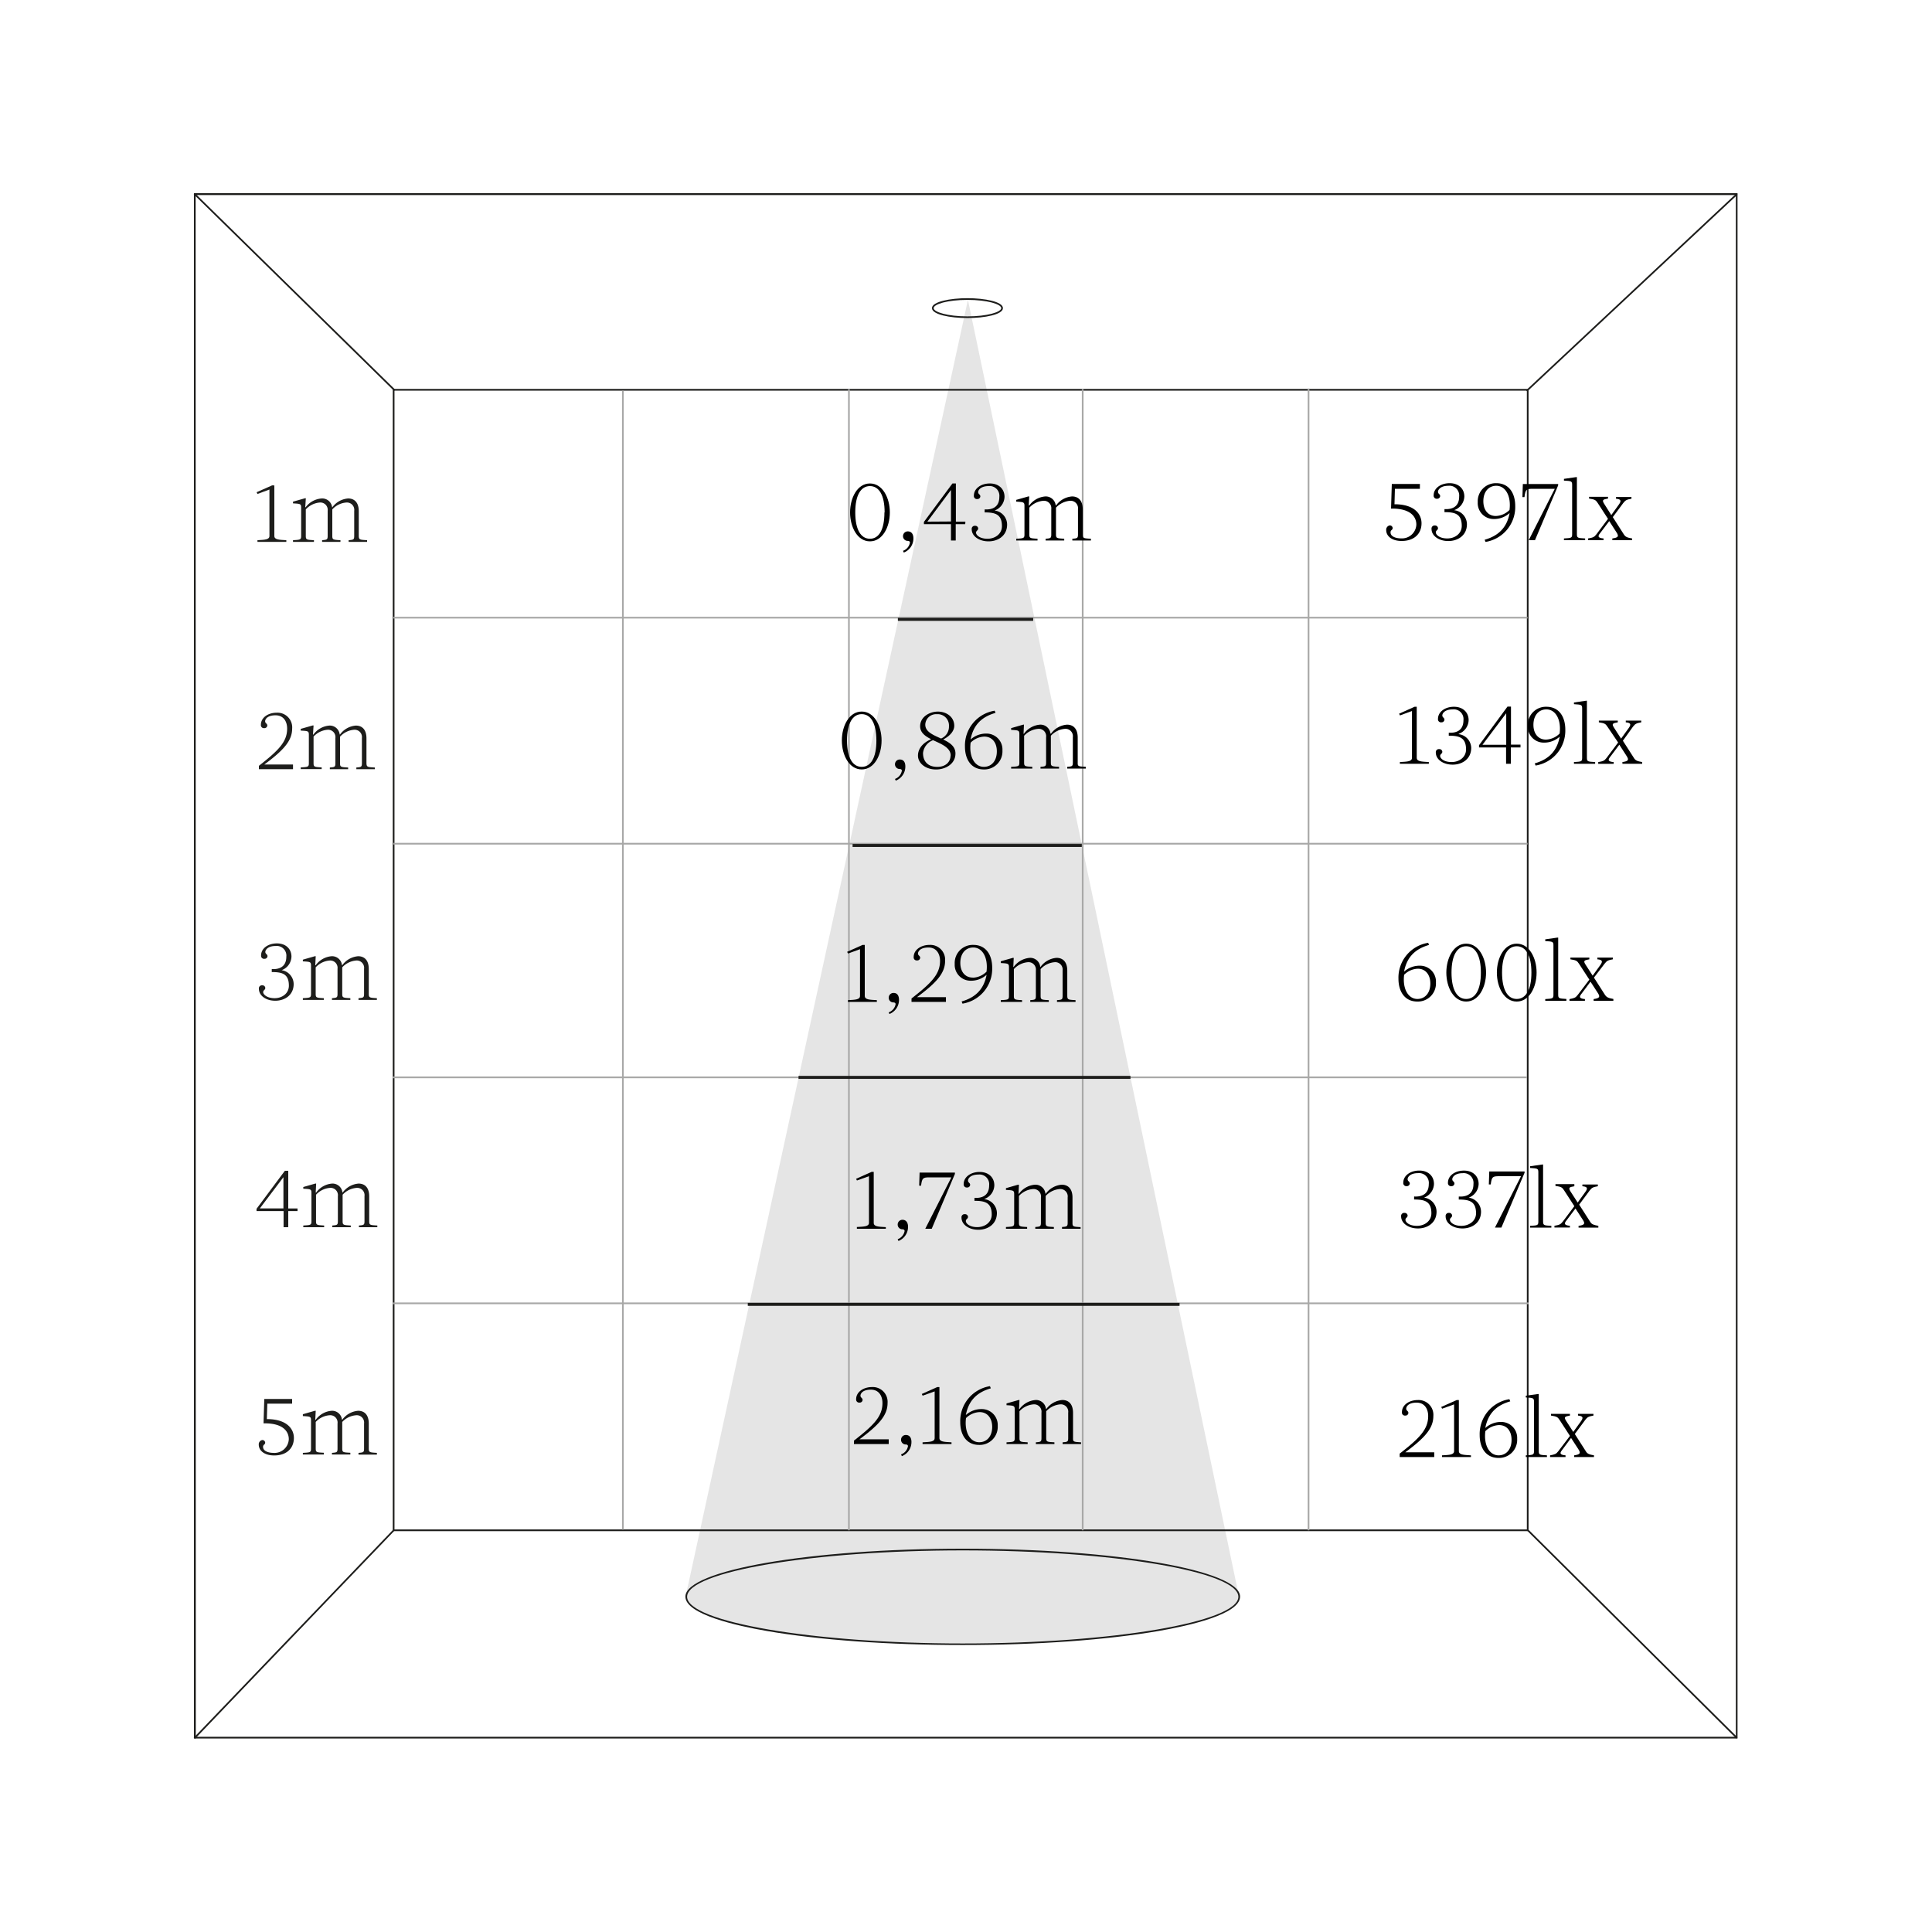 <svg id="Calque_1" data-name="Calque 1" xmlns="http://www.w3.org/2000/svg" xmlns:xlink="http://www.w3.org/1999/xlink" viewBox="0 0 500 500"><defs><style>.cls-1{fill:none;}.cls-2{clip-path:url(#clip-path);}.cls-3{fill:#e5e5e5;}.cls-4{fill:#1d1d1b;}.cls-5{fill:#a8a8a7;}</style><clipPath id="clip-path"><rect class="cls-1" x="31" y="50.02" width="486.75" height="399.98"/></clipPath></defs><g class="cls-2"><path class="cls-3" d="M177.6,413.45c0,6.63,32,12.06,71.55,12.06s71.56-5.43,71.56-12.06L250.5,77.6,177.38,413.45"/><path class="cls-4" d="M449.67,449.92H50.19V50H449.67Zm-399-.44H449.24v-399H50.63Z"/><path class="cls-4" d="M250.37,82.31c-4.45,0-9.18-.9-9.18-2.57s4.73-2.57,9.18-2.57,9.19.9,9.19,2.57S254.83,82.31,250.37,82.31Zm0-4.7c-5.15,0-8.74,1.12-8.74,2.13s3.59,2.14,8.74,2.14,8.75-1.13,8.75-2.14S255.53,77.61,250.37,77.61Z"/><path class="cls-4" d="M249.15,425.73c-19.1,0-37.08-1.29-50.63-3.62-7.9-1.36-21.14-4.33-21.14-8.91,0-6.83,32.2-12.4,71.77-12.4s71.78,5.57,71.78,12.4c0,4.58-13.25,7.55-21.15,8.91C286.23,424.44,268.25,425.73,249.15,425.73Zm0-24.49c-38.67,0-71.33,5.48-71.33,12s32.66,12.09,71.33,12.09,71.34-5.53,71.34-12.09S287.82,401.24,249.15,401.24Z"/></g><path class="cls-4" d="M395.59,396.26H101.65V100.66H395.59Zm-293.5-.44H395.15V101.1H102.09Z"/><polygon class="cls-4" points="101.98 101.16 50.15 50.31 50.45 50 102.29 100.85 101.98 101.16"/><polygon class="cls-4" points="395.25 101.31 394.95 101 449.37 50.06 449.67 50.38 395.25 101.31"/><g class="cls-2"><polygon class="cls-4" points="449.36 449.94 395.18 396.11 395.49 395.8 449.67 449.63 449.36 449.94"/><polygon class="cls-4" points="50.47 450 50.15 449.7 101.81 395.81 102.12 396.11 50.47 450"/></g><rect class="cls-5" x="101.8" y="159.63" width="293.53" height="0.44"/><rect class="cls-5" x="101.8" y="218.13" width="293.53" height="0.44"/><rect class="cls-5" x="101.65" y="278.6" width="293.53" height="0.44"/><rect class="cls-5" x="101.65" y="337.08" width="293.94" height="0.44"/><rect class="cls-5" x="160.98" y="101.11" width="0.44" height="294.77"/><rect class="cls-5" x="219.48" y="100.69" width="0.44" height="295.35"/><rect class="cls-5" x="279.98" y="100.69" width="0.44" height="295.35"/><rect class="cls-5" x="338.43" y="100.55" width="0.44" height="295.49"/><path class="cls-4" d="M66.63,127.84l-.22-.45,4-1.77H71v13.07c0,1,1.22,1,3.1,1.11v.44H66.63v-.44c1.88-.11,3.1-.11,3.1-1.11v-12Z"/><path class="cls-4" d="M95,139.8v.44H90.23v-.44c1.22-.11,1.44-.11,1.44-1.11V132.2a1.9,1.9,0,0,0-2-2.15A5.45,5.45,0,0,0,86,131.83v6.86c0,1,.22,1,2.11,1.11v.44H83.36v-.44c1.22-.11,1.44-.11,1.44-1.11V132.2a1.9,1.9,0,0,0-2-2.15,5.5,5.5,0,0,0-3.66,1.78v6.86c0,1,.23,1,2.11,1.11v.44H75.83v-.44c1.88-.11,2.11-.11,2.11-1.11v-7.31c0-1-.23-1-2.11-1.11v-.44l3.1-.88h.22L79,131.27h.11A5.63,5.63,0,0,1,83.27,129a2.57,2.57,0,0,1,2.68,2.3H86a5.58,5.58,0,0,1,4.1-2.3c1.48,0,2.75.88,2.75,3.32v6.42C92.89,139.69,93.11,139.69,95,139.8Z"/><path class="cls-4" d="M68.62,186.67c0,.55.56.55.56,1.11a.74.74,0,0,1-.78.66.78.78,0,0,1-.88-.88c0-1.78,1.77-3.11,4.09-3.11a3.8,3.8,0,0,1,4,4.1c0,3.1-2.11,5.54-7.2,9.3h7.42v1.22H67v-.88c5.1-4,7.31-6.2,7.31-9.64,0-1.77-.88-3.43-3-3.43S68.62,186.12,68.62,186.67Z"/><path class="cls-4" d="M97,198.63v.44H92.22v-.44c1.22-.11,1.44-.11,1.44-1.11V191a1.89,1.89,0,0,0-2-2.14A5.43,5.43,0,0,0,88,190.66v6.86c0,1,.22,1,2.1,1.11v.44H85.36v-.44c1.22-.11,1.44-.11,1.44-1.11V191a1.9,1.9,0,0,0-2-2.14,5.49,5.49,0,0,0-3.65,1.77v6.86c0,1,.22,1,2.1,1.11v.44H77.83v-.44c1.88-.11,2.1-.11,2.1-1.11v-7.31c0-1-.22-1-2.1-1.1v-.45l3.1-.88h.22L81,190.1h.11a5.64,5.64,0,0,1,4.12-2.32,2.57,2.57,0,0,1,2.68,2.3H88a5.58,5.58,0,0,1,4.1-2.3c1.48,0,2.74.88,2.74,3.32v6.42C94.88,198.52,95.1,198.52,97,198.63Z"/><path class="cls-4" d="M76,254.67c0,2.88-2.32,4.32-4.76,4.32S67,257.66,67,255.89a.79.79,0,0,1,.89-.89.73.73,0,0,1,.77.67c0,.55-.55.55-.55,1.1S69,258.3,71,258.33s3.76-1.22,3.76-3.24c0-3.08-1.77-3.52-4.43-3.52v-.78c1.6.11,3.77-.33,3.77-3.21a2.5,2.5,0,0,0-2.77-2.76c-2,0-2.66,1-2.66,1.55s.56.55.56,1.1a.74.74,0,0,1-.78.67.78.78,0,0,1-.88-.89c0-1.77,1.77-3.1,4.09-3.1s3.77,1.44,3.77,3.43a3.84,3.84,0,0,1-2.55,3.5v0A3.66,3.66,0,0,1,76,254.67Z"/><path class="cls-4" d="M97.54,258.33v.44H92.78v-.44c1.22-.12,1.44-.12,1.44-1.11v-6.49a1.9,1.9,0,0,0-2-2.15,5.48,5.48,0,0,0-3.65,1.77v6.87c0,1,.22,1,2.1,1.11v.44H85.91v-.44c1.22-.12,1.44-.12,1.44-1.11v-6.49a1.9,1.9,0,0,0-2-2.15,5.49,5.49,0,0,0-3.65,1.77v6.87c0,1,.22,1,2.1,1.11v.44H78.38v-.44c1.89-.12,2.11-.12,2.11-1.11v-7.31c0-1-.22-1-2.11-1.11v-.44l3.1-.89h.23l-.12,2.33h.12a5.6,5.6,0,0,1,4.11-2.33,2.57,2.57,0,0,1,2.68,2.31h.09a5.6,5.6,0,0,1,4.1-2.31c1.48,0,2.75.89,2.75,3.32v6.43C95.44,258.21,95.66,258.21,97.54,258.33Z"/><path class="cls-4" d="M77,313.42H74.6v4.18H73.39v-4.18h-7v-.58L73.72,303h.88v9.75H77Zm-3.65-.69v-8.08l-6.1,8.08Z"/><path class="cls-4" d="M97.65,317.16v.44H92.89v-.44c1.22-.11,1.44-.11,1.44-1.11v-6.49a1.89,1.89,0,0,0-2-2.14,5.48,5.48,0,0,0-3.66,1.77v6.86c0,1,.22,1,2.11,1.11v.44H86v-.44c1.22-.11,1.44-.11,1.44-1.11v-6.49a1.89,1.89,0,0,0-2-2.14,5.44,5.44,0,0,0-3.65,1.77v6.86c0,1,.22,1,2.1,1.11v.44H78.49v-.44c1.89-.11,2.11-.11,2.11-1.11v-7.31c0-1-.22-1-2.11-1.1v-.44l3.1-.89h.23l-.11,2.33h.11a5.6,5.6,0,0,1,4.11-2.33,2.57,2.57,0,0,1,2.69,2.3h.08a5.58,5.58,0,0,1,4.1-2.3c1.49,0,2.75.89,2.75,3.32v6.42C95.55,317.05,95.77,317.05,97.65,317.16Z"/><path class="cls-4" d="M75.6,363.26H69.18l-.12,4c5.3,0,7,2.65,7,4.87,0,2.65-1.84,4.54-5.09,4.54-2.66,0-4-1.35-4-2.77a1.12,1.12,0,0,1,.89-1.22.73.73,0,0,1,.77.67c0,.55-.55.46-.55,1.1,0,1.22,1.66,1.55,2.66,1.55a3.7,3.7,0,0,0,4-3.54c0-1.88-1.35-4.1-6.2-4.1H68.2l.2-6.31h7.2Z"/><path class="cls-4" d="M97.54,376v.45H92.78V376c1.22-.11,1.44-.11,1.44-1.1v-6.5a1.9,1.9,0,0,0-2-2.14A5.48,5.48,0,0,0,88.57,368v6.87c0,1,.22,1,2.1,1.1v.45H85.91V376c1.22-.11,1.44-.11,1.44-1.1v-6.5a1.89,1.89,0,0,0-2-2.14A5.44,5.44,0,0,0,81.71,368v6.87c0,1,.22,1,2.1,1.1v.45H78.38V376c1.89-.11,2.11-.11,2.11-1.1v-7.31c0-1-.22-1-2.11-1.11V366l3.1-.89h.23l-.12,2.33h.12a5.6,5.6,0,0,1,4.11-2.33,2.56,2.56,0,0,1,2.68,2.3h.09a5.62,5.62,0,0,1,4.1-2.3c1.48,0,2.75.89,2.75,3.32v6.43C95.44,375.88,95.66,375.88,97.54,376Z"/><rect class="cls-4" x="193.53" y="337.18" width="111.74" height="0.77"/><rect class="cls-4" x="206.66" y="278.44" width="85.9" height="0.77"/><rect class="cls-4" x="220.65" y="218.42" width="59.32" height="0.77"/><rect class="cls-4" x="232.37" y="159.91" width="35.02" height="0.77"/><path d="M363.93,364.57c0,.56.56.56.56,1.11a.74.74,0,0,1-.78.67.79.79,0,0,1-.89-.89c0-1.79,1.78-3.13,4.13-3.13a3.83,3.83,0,0,1,4,4.14c0,3.13-2.12,5.59-7.26,9.38h7.49v1.23h-8.94v-.89c5.14-4,7.37-6.26,7.37-9.72,0-1.79-.89-3.47-3-3.47S363.93,364,363.93,364.57Z"/><path d="M373.21,364.57l-.22-.45,4-1.79h.56v13.19c0,1,1.23,1,3.13,1.12v.44h-7.49v-.44c1.9-.11,3.13-.11,3.13-1.12V363.45Z"/><path d="M387.83,377.31c-3.37,0-4.89-2.71-4.89-5.9a9.13,9.13,0,0,1,7.69-9.3l.22.56c-3.91,1.11-5.81,3.46-6.46,6.9A6,6,0,0,1,388.5,368a4.12,4.12,0,0,1,4.14,4.36A4.68,4.68,0,0,1,387.83,377.31Zm.11-8.5a5.28,5.28,0,0,0-3.53,1.57c-.47,3.66,1.08,6.26,3.42,6.26,1.92,0,3.36-1.48,3.36-4C391.19,370.38,390,368.81,387.94,368.81Z"/><path d="M400.35,376.64v.44h-5.47v-.44c1.9-.11,2.12-.11,2.12-1.12V362.78c0-1-.22-1-2.12-1.12v-.45l3.13-.44h.22v14.75C398.23,376.53,398.45,376.53,400.35,376.64Z"/><path d="M412.52,376.64v.44H407.4v-.44c1.56-.23,1.74-.56,1.09-1.57l-1.9-2.93-2.43,3.27c-.52.67-.45,1.12,1,1.23v.44h-4v-.44c1.23-.23,1.56-.32,2.14-1.08l3-3.95-2.69-4.14c-.49-.76-.76-.89-2.21-1.12v-.44h4.9v.44c-1.23.23-1.66.32-1,1.35l1.86,2.88,2-2.77c.72-1,.43-1.34-.78-1.46v-.44h4v.44c-1.23.23-1.54.36-2.12,1.12l-2.7,3.65,2.81,4.4C410.79,376.28,411.29,376.41,412.52,376.64Z"/><path d="M371.78,313.56c0,2.91-2.35,4.36-4.81,4.36s-4.36-1.34-4.36-3.13a.79.79,0,0,1,.9-.89.74.74,0,0,1,.78.67c0,.56-.56.56-.56,1.12s.89,1.54,2.91,1.56,3.8-1.23,3.8-3.26c0-3.11-1.79-3.56-4.47-3.56v-.78c1.6.11,3.8-.34,3.8-3.24a2.53,2.53,0,0,0-2.8-2.8c-2,0-2.68,1-2.68,1.57s.56.56.56,1.12a.74.74,0,0,1-.78.67.79.79,0,0,1-.9-.9c0-1.79,1.79-3.13,4.14-3.13s3.8,1.46,3.8,3.47a3.89,3.89,0,0,1-2.57,3.53v0A3.71,3.71,0,0,1,371.78,313.56Z"/><path d="M383.29,313.56c0,2.91-2.35,4.36-4.8,4.36s-4.36-1.34-4.36-3.13a.79.79,0,0,1,.89-.89.73.73,0,0,1,.78.67c0,.56-.56.56-.56,1.12s.9,1.54,2.91,1.56S382,316,382,314c0-3.11-1.79-3.56-4.47-3.56v-.78c1.61.11,3.8-.34,3.8-3.24a2.53,2.53,0,0,0-2.79-2.8c-2,0-2.69,1-2.69,1.57s.56.56.56,1.12a.74.74,0,0,1-.78.67.8.8,0,0,1-.9-.9c0-1.79,1.79-3.13,4.14-3.13s3.8,1.46,3.8,3.47a3.89,3.89,0,0,1-2.57,3.53v0A3.7,3.7,0,0,1,383.29,313.56Z"/><path d="M386.89,317.7l6.75-13.3h-5.58c-1.79,0-2,.13-2.26,2.14h-.49l.11-3.37h9.14v.33l-6,14.2Z"/><path d="M401.49,317.25v.45H396v-.45c1.9-.11,2.12-.11,2.12-1.12V303.39c0-1-.22-1-2.12-1.12v-.45l3.12-.44h.23v14.75C399.37,317.14,399.59,317.14,401.49,317.25Z"/><path d="M413.65,317.25v.45h-5.12v-.45c1.57-.22,1.75-.56,1.1-1.56l-1.9-2.93L405.29,316c-.51.67-.44,1.12,1,1.23v.45h-4v-.45c1.23-.22,1.57-.31,2.15-1.07l3-4-2.68-4.14c-.49-.76-.76-.89-2.21-1.11v-.45h4.89V307c-1.23.22-1.65.31-1,1.34l1.86,2.88,2-2.77c.72-1,.43-1.34-.78-1.45v-.45h4V307c-1.23.22-1.54.35-2.12,1.11l-2.71,3.65,2.82,4.4C411.93,316.89,412.42,317,413.65,317.25Z"/><path d="M366.82,259.2c-3.38,0-4.9-2.71-4.9-5.9a9.13,9.13,0,0,1,7.69-9.3l.22.55c-3.91,1.12-5.81,3.47-6.46,6.91a6,6,0,0,1,4.12-1.54,4.11,4.11,0,0,1,4.13,4.36A4.68,4.68,0,0,1,366.82,259.2Zm.11-8.5a5.3,5.3,0,0,0-3.54,1.57c-.46,3.66,1.08,6.26,3.43,6.26,1.92,0,3.35-1.48,3.35-4C370.17,252.27,368.94,250.7,366.93,250.7Z"/><path d="M374.31,251.71c0-3.8,1.9-7.49,5.14-7.49s5.14,3.69,5.14,7.49-1.9,7.49-5.14,7.49S374.31,255.51,374.31,251.71Zm8.94,0c0-4.47-1.46-6.82-3.8-6.82s-3.8,2.35-3.8,6.82,1.45,6.82,3.8,6.82S383.25,256.18,383.25,251.71Z"/><path d="M387.39,251.71c0-3.8,1.9-7.49,5.14-7.49s5.14,3.69,5.14,7.49-1.9,7.49-5.14,7.49S387.39,255.51,387.39,251.71Zm8.94,0c0-4.47-1.46-6.82-3.8-6.82s-3.8,2.35-3.8,6.82,1.45,6.82,3.8,6.82S396.33,256.18,396.33,251.71Z"/><path d="M405.38,258.53V259h-5.47v-.44c1.9-.12,2.12-.12,2.12-1.12V244.67c0-1-.22-1-2.12-1.12v-.45l3.13-.45h.22v14.76C403.26,258.41,403.48,258.41,405.38,258.53Z"/><path d="M417.54,258.53V259h-5.11v-.44c1.56-.23,1.74-.56,1.09-1.57l-1.9-2.93-2.44,3.27c-.51.67-.44,1.11,1,1.23V259h-4v-.44c1.23-.23,1.56-.32,2.14-1.08l3-3.95-2.69-4.14c-.49-.76-.76-.89-2.21-1.12v-.44h4.9v.44c-1.23.23-1.66.32-1,1.34l1.86,2.89,2-2.77c.72-1,.43-1.35-.78-1.46v-.44h4v.44c-1.23.23-1.54.36-2.12,1.12L412.51,253l2.82,4.41C415.82,258.17,416.32,258.3,417.54,258.53Z"/><path d="M362.31,185.15l-.22-.45,4-1.79h.56V196.1c0,1,1.23,1,3.13,1.12v.45h-7.49v-.45c1.9-.11,3.13-.11,3.13-1.12V184Z"/><path d="M380.75,193.53c0,2.91-2.34,4.36-4.8,4.36s-4.36-1.34-4.36-3.13a.79.79,0,0,1,.89-.89.74.74,0,0,1,.79.67c0,.56-.56.56-.56,1.12s.89,1.54,2.9,1.56,3.8-1.23,3.8-3.26c0-3.11-1.78-3.56-4.47-3.56v-.78c1.61.11,3.8-.33,3.8-3.24a2.52,2.52,0,0,0-2.79-2.79c-2,0-2.68,1-2.68,1.56s.55.56.55,1.12a.74.74,0,0,1-.78.67.79.79,0,0,1-.89-.9c0-1.78,1.79-3.13,4.13-3.13s3.8,1.46,3.8,3.47a3.87,3.87,0,0,1-2.57,3.53V190A3.68,3.68,0,0,1,380.75,193.53Z"/><path d="M393.5,193.44H391v4.23h-1.23v-4.23h-7v-.58l7.37-10h.9v9.84h2.46Zm-3.69-.69v-8.16l-6.15,8.16Z"/><path d="M400.21,182.91c3.37,0,4.89,2.71,4.89,5.91a9.14,9.14,0,0,1-7.69,9.3l-.22-.56c3.91-1.12,5.81-3.47,6.46-6.91a6,6,0,0,1-4.11,1.54,4.12,4.12,0,0,1-4.14-4.36A4.68,4.68,0,0,1,400.21,182.91Zm-.11,8.5a5.3,5.3,0,0,0,3.53-1.57c.47-3.66-1.08-6.25-3.42-6.25-1.93,0-3.36,1.47-3.36,4C396.85,189.84,398.08,191.41,400.1,191.41Z"/><path d="M412.82,197.22v.45h-5.48v-.45c1.9-.11,2.12-.11,2.12-1.12V183.36c0-1-.22-1-2.12-1.12v-.44l3.13-.45h.22V196.1C410.69,197.11,410.92,197.11,412.82,197.22Z"/><path d="M425,197.22v.45h-5.12v-.45c1.56-.22,1.74-.56,1.09-1.56l-1.89-2.93L416.62,196c-.52.67-.45,1.12,1,1.23v.45h-4v-.45c1.23-.22,1.57-.31,2.15-1.07l3-4L416,188.06c-.49-.76-.76-.9-2.22-1.12v-.45h4.9v.45c-1.23.22-1.66.31-1,1.34l1.85,2.88,2-2.77c.71-1,.42-1.34-.78-1.45v-.45h4v.45c-1.23.22-1.55.36-2.13,1.12L420,191.7l2.82,4.4C423.26,196.86,423.75,197,425,197.22Z"/><path d="M367.46,126.5H361l-.11,4c5.34,0,7,2.69,7,4.92,0,2.68-1.85,4.58-5.14,4.58-2.68,0-4-1.36-4-2.79a1.13,1.13,0,0,1,.89-1.23.73.73,0,0,1,.78.67c0,.56-.55.47-.55,1.12,0,1.23,1.67,1.56,2.68,1.56a3.73,3.73,0,0,0,4-3.57c0-1.9-1.36-4.14-6.26-4.14H360l.2-6.37h7.27Z"/><path d="M379.64,135.66c0,2.91-2.35,4.36-4.81,4.36s-4.35-1.34-4.35-3.13a.79.79,0,0,1,.89-.89.74.74,0,0,1,.78.67c0,.56-.56.56-.56,1.12s.9,1.54,2.91,1.56,3.8-1.23,3.8-3.26c0-3.11-1.79-3.55-4.47-3.55v-.79c1.61.11,3.8-.33,3.8-3.24a2.53,2.53,0,0,0-2.8-2.79c-2,0-2.68,1-2.68,1.56s.56.56.56,1.12a.74.74,0,0,1-.78.67.79.79,0,0,1-.9-.89c0-1.79,1.79-3.13,4.14-3.13s3.8,1.45,3.8,3.46A3.88,3.88,0,0,1,376.4,132v.05A3.68,3.68,0,0,1,379.64,135.66Z"/><path d="M387.24,125.05c3.38,0,4.9,2.7,4.9,5.9a9.15,9.15,0,0,1-7.69,9.3l-.22-.56c3.91-1.12,5.81-3.47,6.46-6.91a6,6,0,0,1-4.12,1.54,4.11,4.11,0,0,1-4.13-4.36A4.67,4.67,0,0,1,387.24,125.05Zm-.11,8.49a5.31,5.31,0,0,0,3.53-1.56c.47-3.67-1.07-6.26-3.42-6.26-1.92,0-3.35,1.47-3.35,4C383.89,132,385.12,133.54,387.13,133.54Z"/><path d="M395.63,139.8l6.75-13.3h-5.59c-1.79,0-2,.13-2.26,2.15H394l.11-3.38h9.14v.34l-6,14.19Z"/><path d="M410.23,139.35v.45h-5.48v-.45c1.9-.11,2.12-.11,2.12-1.11V125.49c0-1-.22-1-2.12-1.11v-.45l3.13-.45h.22v14.76C408.1,139.24,408.33,139.24,410.23,139.35Z"/><path d="M422.39,139.35v.45h-5.12v-.45c1.56-.22,1.74-.56,1.09-1.56l-1.89-2.93L414,138.12c-.52.67-.45,1.12,1,1.23v.45h-4v-.45c1.23-.22,1.57-.31,2.15-1.07l3-4-2.68-4.13c-.49-.76-.76-.9-2.22-1.12v-.45h4.9v.45c-1.23.22-1.65.31-1,1.34L417,133.3l2-2.78c.71-1,.42-1.34-.78-1.45v-.45h4v.45c-1.23.22-1.54.36-2.13,1.12l-2.7,3.64,2.82,4.41C420.67,139,421.16,139.13,422.39,139.35Z"/><path d="M222.69,361.2c0,.56.55.56.55,1.12a.73.73,0,0,1-.78.67.79.79,0,0,1-.89-.89c0-1.79,1.79-3.13,4.13-3.13a3.83,3.83,0,0,1,4,4.13c0,3.13-2.13,5.59-7.27,9.39H230v1.23H221v-.89c5.14-4,7.38-6.26,7.38-9.73,0-1.79-.9-3.46-3-3.46S222.69,360.64,222.69,361.2Z"/><path d="M235.88,373.16a3.92,3.92,0,0,1-2.48,3.69l-.21-.45a2.77,2.77,0,0,0,1.79-2.12c0-.34-.29-.45-.56-.45a1.21,1.21,0,0,1-1.23-1.23,1.23,1.23,0,0,1,1.23-1.23C235.54,371.37,235.88,372.29,235.88,373.16Z"/><path d="M238.78,361.2l-.22-.44,4-1.79h.56v13.19c0,1,1.23,1,3.13,1.11v.45h-7.49v-.45c1.9-.11,3.13-.11,3.13-1.11V360.09Z"/><path d="M253.4,373.94c-3.37,0-4.89-2.7-4.89-5.9a9.15,9.15,0,0,1,7.69-9.3l.22.56c-3.91,1.12-5.81,3.47-6.46,6.91a6,6,0,0,1,4.11-1.54,4.12,4.12,0,0,1,4.14,4.36A4.67,4.67,0,0,1,253.4,373.94Zm.12-8.49A5.3,5.3,0,0,0,250,367c-.46,3.66,1.08,6.25,3.42,6.25,1.93,0,3.36-1.47,3.36-4C256.76,367,255.53,365.45,253.52,365.45Z"/><path d="M279.78,373.27v.45H275v-.45c1.23-.11,1.45-.11,1.45-1.11v-6.55a1.91,1.91,0,0,0-2-2.17,5.53,5.53,0,0,0-3.69,1.79v6.93c0,1,.22,1,2.12,1.11v.45h-4.8v-.45c1.23-.11,1.45-.11,1.45-1.11v-6.55a1.91,1.91,0,0,0-2-2.17,5.51,5.51,0,0,0-3.69,1.79v6.93c0,1,.22,1,2.12,1.11v.45h-5.47v-.45c1.9-.11,2.12-.11,2.12-1.11v-7.38c0-1-.22-1-2.12-1.12v-.45l3.13-.89h.22l-.11,2.35h.11a5.69,5.69,0,0,1,4.16-2.35,2.59,2.59,0,0,1,2.7,2.33h.09a5.66,5.66,0,0,1,4.14-2.33c1.5,0,2.77.89,2.77,3.35v6.49C277.66,373.16,277.88,373.16,279.78,373.27Z"/><path d="M221.78,305.51l-.22-.44,4-1.79h.56v13.19c0,1,1.23,1,3.13,1.11V318h-7.49v-.45c1.9-.11,3.13-.11,3.13-1.11V304.4Z"/><path d="M235,317.47a3.92,3.92,0,0,1-2.48,3.69l-.2-.45a2.79,2.79,0,0,0,1.79-2.12c0-.33-.3-.45-.56-.45a1.21,1.21,0,0,1-1.23-1.23,1.23,1.23,0,0,1,1.23-1.23C234.63,315.68,235,316.6,235,317.47Z"/><path d="M239.46,318l6.75-13.3h-5.58c-1.79,0-2,.14-2.26,2.15h-.49l.11-3.38h9.14v.34l-6,14.19Z"/><path d="M258,313.9c0,2.9-2.34,4.36-4.8,4.36s-4.36-1.35-4.36-3.13a.79.79,0,0,1,.89-.9.75.75,0,0,1,.79.67c0,.56-.56.56-.56,1.12s.89,1.54,2.9,1.56,3.8-1.23,3.8-3.26c0-3.11-1.79-3.55-4.47-3.55V310c1.61.12,3.8-.33,3.8-3.24a2.52,2.52,0,0,0-2.79-2.79c-2,0-2.68,1-2.68,1.56s.55.56.55,1.12a.73.73,0,0,1-.78.67.79.79,0,0,1-.89-.89c0-1.79,1.79-3.13,4.13-3.13s3.8,1.45,3.8,3.46a3.86,3.86,0,0,1-2.57,3.53v.05A3.69,3.69,0,0,1,258,313.9Z"/><path d="M279.66,317.58V318h-4.81v-.45c1.23-.11,1.46-.11,1.46-1.11v-6.55a1.91,1.91,0,0,0-2-2.17,5.53,5.53,0,0,0-3.69,1.79v6.93c0,1,.22,1,2.12,1.11V318h-4.81v-.45c1.23-.11,1.46-.11,1.46-1.11v-6.55a1.91,1.91,0,0,0-2-2.17,5.49,5.49,0,0,0-3.69,1.79v6.93c0,1,.22,1,2.12,1.11V318h-5.48v-.45c1.9-.11,2.13-.11,2.13-1.11v-7.38c0-1-.23-1-2.13-1.12v-.44l3.13-.9h.23l-.11,2.35h.11a5.66,5.66,0,0,1,4.15-2.35,2.6,2.6,0,0,1,2.71,2.33h.09a5.65,5.65,0,0,1,4.14-2.33c1.49,0,2.77.9,2.77,3.35v6.49C277.54,317.47,277.76,317.47,279.66,317.58Z"/><path d="M219.47,246.77l-.23-.44,4-1.79h.56v13.19c0,1,1.23,1,3.13,1.11v.45h-7.49v-.45c1.9-.11,3.13-.11,3.13-1.11V245.65Z"/><path d="M232.66,258.73a3.92,3.92,0,0,1-2.48,3.69L230,262a2.77,2.77,0,0,0,1.78-2.12c0-.34-.29-.45-.56-.45a1.2,1.2,0,0,1-1.22-1.23,1.23,1.23,0,0,1,1.22-1.23C232.32,256.94,232.66,257.86,232.66,258.73Z"/><path d="M237.58,246.77c0,.56.56.56.56,1.12a.74.74,0,0,1-.79.67.79.79,0,0,1-.89-.89c0-1.79,1.79-3.13,4.13-3.13a3.83,3.83,0,0,1,4,4.13c0,3.13-2.13,5.59-7.27,9.39h7.49v1.23H235.9v-.89c5.14-4,7.38-6.26,7.38-9.73,0-1.79-.9-3.46-3-3.46S237.58,246.21,237.58,246.77Z"/><path d="M251.89,244.54c3.37,0,4.89,2.7,4.89,5.9a9.14,9.14,0,0,1-7.69,9.3l-.22-.56c3.91-1.12,5.81-3.47,6.46-6.91a6,6,0,0,1-4.12,1.54,4.11,4.11,0,0,1-4.13-4.36A4.67,4.67,0,0,1,251.89,244.54Zm-.12,8.49a5.34,5.34,0,0,0,3.54-1.56c.46-3.67-1.08-6.26-3.42-6.26-1.93,0-3.36,1.47-3.36,4C248.53,251.47,249.76,253,251.77,253Z"/><path d="M278.35,258.84v.45h-4.8v-.45c1.23-.11,1.45-.11,1.45-1.11v-6.55a1.91,1.91,0,0,0-2-2.17,5.53,5.53,0,0,0-3.69,1.79v6.93c0,1,.22,1,2.12,1.11v.45h-4.8v-.45c1.23-.11,1.45-.11,1.45-1.11v-6.55a1.91,1.91,0,0,0-2-2.17,5.54,5.54,0,0,0-3.69,1.79v6.93c0,1,.23,1,2.12,1.11v.45H259v-.45c1.9-.11,2.12-.11,2.12-1.11v-7.38c0-1-.22-1-2.12-1.12v-.45l3.13-.89h.22l-.11,2.35h.11a5.69,5.69,0,0,1,4.16-2.35,2.59,2.59,0,0,1,2.7,2.32h.09a5.68,5.68,0,0,1,4.14-2.32c1.5,0,2.77.89,2.77,3.35v6.49C276.23,258.73,276.45,258.73,278.35,258.84Z"/><path d="M217.87,191.64c0-3.8,1.9-7.49,5.14-7.49s5.14,3.69,5.14,7.49-1.9,7.49-5.14,7.49S217.87,195.44,217.87,191.64Zm8.94,0c0-4.47-1.46-6.82-3.8-6.82s-3.8,2.35-3.8,6.82,1.45,6.82,3.8,6.82S226.81,196.11,226.81,191.64Z"/><path d="M234.3,198.35a3.89,3.89,0,0,1-2.48,3.68l-.2-.44a2.78,2.78,0,0,0,1.78-2.13c0-.33-.29-.44-.55-.44a1.23,1.23,0,1,1,0-2.46C234,196.56,234.3,197.47,234.3,198.35Z"/><path d="M247.27,195c0,2.8-2.69,4.14-5,4.14-2.84,0-4.7-1.7-4.7-3.58,0-1.59,1-3.22,3.42-4.25-1.56-.78-2.86-1.72-2.86-3.35,0-2.46,2.48-3.8,4.58-3.8,2.26,0,4.25,1.39,4.25,3.69,0,1.21-.94,2.53-2.86,3.53C245.75,192.18,247.27,193.12,247.27,195Zm-1.23.56c0-2.08-2.4-3-4.56-4a4,4,0,0,0-2.6,3.33c0,2.35,1.46,3.58,3.69,3.58S246,197.12,246,195.55Zm-2.51-4.42a3.31,3.31,0,0,0,2.06-3.18,2.93,2.93,0,0,0-3.13-3.13,2.81,2.81,0,0,0-3,2.68C239.44,189.4,241.52,190.21,243.53,191.13Z"/><path d="M254.62,199.13c-3.37,0-4.89-2.71-4.89-5.9a9.13,9.13,0,0,1,7.69-9.3l.22.56c-3.91,1.11-5.81,3.46-6.46,6.9a6,6,0,0,1,4.11-1.54,4.12,4.12,0,0,1,4.14,4.36A4.68,4.68,0,0,1,254.62,199.13Zm.11-8.5a5.28,5.28,0,0,0-3.53,1.57c-.47,3.67,1.07,6.26,3.42,6.26,1.92,0,3.36-1.48,3.36-4C258,192.2,256.75,190.63,254.73,190.63Z"/><path d="M281,198.46v.45h-4.81v-.45c1.23-.11,1.46-.11,1.46-1.12v-6.55a1.91,1.91,0,0,0-2-2.17,5.53,5.53,0,0,0-3.69,1.79v6.93c0,1,.22,1,2.12,1.12v.45h-4.8v-.45c1.22-.11,1.45-.11,1.45-1.12v-6.55a1.91,1.91,0,0,0-2-2.17,5.54,5.54,0,0,0-3.69,1.79v6.93c0,1,.22,1,2.12,1.12v.45h-5.48v-.45c1.9-.11,2.13-.11,2.13-1.12V190c0-1-.23-1-2.13-1.11v-.45l3.13-.9H265l-.11,2.35H265a5.67,5.67,0,0,1,4.16-2.35,2.59,2.59,0,0,1,2.7,2.33H272a5.65,5.65,0,0,1,4.14-2.33c1.49,0,2.77.9,2.77,3.36v6.48C278.88,198.35,279.1,198.35,281,198.46Z"/><path d="M220,132.61c0-3.8,1.9-7.49,5.14-7.49s5.15,3.69,5.15,7.49-1.9,7.49-5.15,7.49S220,136.41,220,132.61Zm8.94,0c0-4.47-1.45-6.81-3.8-6.81s-3.8,2.34-3.8,6.81,1.46,6.82,3.8,6.82S228.89,137.08,228.89,132.61Z"/><path d="M236.39,139.32A3.91,3.91,0,0,1,233.9,143l-.2-.45a2.77,2.77,0,0,0,1.79-2.12c0-.34-.29-.45-.56-.45a1.21,1.21,0,0,1-1.23-1.23,1.23,1.23,0,0,1,1.23-1.23C236.05,137.53,236.39,138.45,236.39,139.32Z"/><path d="M249.8,135.65h-2.46v4.23h-1.23v-4.23h-7v-.58l7.38-9.95h.89V135h2.46Zm-3.69-.69V126.8L240,135Z"/><path d="M260.64,135.74c0,2.91-2.34,4.36-4.8,4.36s-4.36-1.34-4.36-3.13a.79.79,0,0,1,.89-.89.73.73,0,0,1,.78.67c0,.56-.55.56-.55,1.12s.89,1.54,2.9,1.56,3.8-1.23,3.8-3.26c0-3.11-1.79-3.56-4.47-3.56v-.78c1.61.11,3.8-.33,3.8-3.24a2.52,2.52,0,0,0-2.79-2.79c-2,0-2.69,1-2.69,1.56s.56.56.56,1.12a.73.73,0,0,1-.78.67.79.79,0,0,1-.89-.9c0-1.78,1.78-3.13,4.13-3.13s3.8,1.46,3.8,3.47a3.89,3.89,0,0,1-2.57,3.53v0A3.68,3.68,0,0,1,260.64,135.74Z"/><path d="M282.33,139.43v.45h-4.81v-.45c1.23-.11,1.46-.11,1.46-1.12v-6.55a1.92,1.92,0,0,0-2-2.16,5.56,5.56,0,0,0-3.69,1.78v6.93c0,1,.23,1,2.13,1.12v.45h-4.81v-.45c1.23-.11,1.46-.11,1.46-1.12v-6.55a1.92,1.92,0,0,0-2-2.16,5.52,5.52,0,0,0-3.68,1.78v6.93c0,1,.22,1,2.12,1.12v.45H263v-.45c1.9-.11,2.13-.11,2.13-1.12v-7.37c0-1-.23-1-2.13-1.12v-.45l3.13-.89h.23l-.12,2.35h.12a5.66,5.66,0,0,1,4.15-2.35,2.6,2.6,0,0,1,2.71,2.32h.09a5.63,5.63,0,0,1,4.13-2.32c1.5,0,2.77.89,2.77,3.35v6.48C280.2,139.32,280.43,139.32,282.33,139.43Z"/></svg>